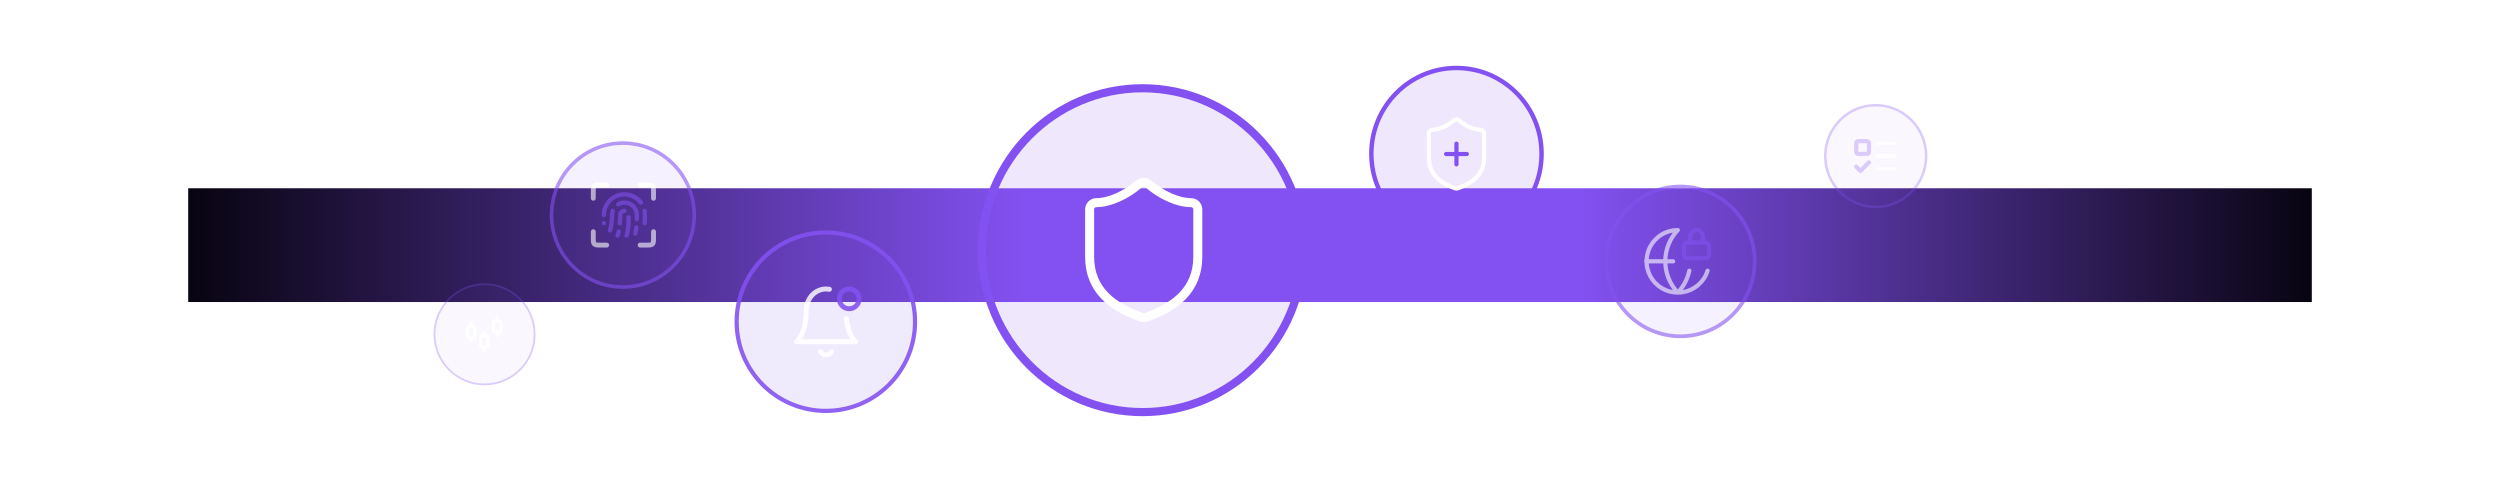 <svg fill="none" height="350" viewBox="0 0 1780 350" width="1780" xmlns="http://www.w3.org/2000/svg" xmlns:xlink="http://www.w3.org/1999/xlink"><filter id="a" color-interpolation-filters="sRGB" filterUnits="userSpaceOnUse" height="349" width="1780" x="-0" y=".043"><feFlood flood-opacity="0" result="BackgroundImageFix"/><feBlend in="SourceGraphic" in2="BackgroundImageFix" mode="normal" result="shape"/><feGaussianBlur result="effect1_foregroundBlur_254_2125" stdDeviation="67"/></filter><filter id="b" color-interpolation-filters="sRGB" filterUnits="userSpaceOnUse" height="258" width="258" x="459" y="100.043"><feFlood flood-opacity="0" result="BackgroundImageFix"/><feGaussianBlur in="BackgroundImageFix" stdDeviation="32"/><feComposite in2="SourceAlpha" operator="in" result="effect1_backgroundBlur_254_2125"/><feBlend in="SourceGraphic" in2="effect1_backgroundBlur_254_2125" mode="normal" result="shape"/></filter><filter id="c" color-interpolation-filters="sRGB" filterUnits="userSpaceOnUse" height="223.913" width="223.017" x="1084.99" y="74.174"><feFlood flood-opacity="0" result="BackgroundImageFix"/><feGaussianBlur in="BackgroundImageFix" stdDeviation="28.661"/><feComposite in2="SourceAlpha" operator="in" result="effect1_backgroundBlur_254_2125"/><feBlend in="SourceGraphic" in2="effect1_backgroundBlur_254_2125" mode="normal" result="shape"/></filter><filter id="d" color-interpolation-filters="sRGB" filterUnits="userSpaceOnUse" height="152.174" width="151.565" x="1259.72" y="35.044"><feFlood flood-opacity="0" result="BackgroundImageFix"/><feGaussianBlur in="BackgroundImageFix" stdDeviation="19.478"/><feComposite in2="SourceAlpha" operator="in" result="effect1_backgroundBlur_254_2125"/><feBlend in="SourceGraphic" in2="effect1_backgroundBlur_254_2125" mode="normal" result="shape"/></filter><filter id="e" color-interpolation-filters="sRGB" filterUnits="userSpaceOnUse" height="256.722" width="255.696" x="909.152" y="-18.848"><feFlood flood-opacity="0" result="BackgroundImageFix"/><feGaussianBlur in="BackgroundImageFix" stdDeviation="32.835"/><feComposite in2="SourceAlpha" operator="in" result="effect1_backgroundBlur_254_2125"/><feBlend in="SourceGraphic" in2="effect1_backgroundBlur_254_2125" mode="normal" result="shape"/></filter><filter id="f" color-interpolation-filters="sRGB" filterUnits="userSpaceOnUse" height="215.217" width="214.357" x="336.322" y="45.522"><feFlood flood-opacity="0" result="BackgroundImageFix"/><feGaussianBlur in="BackgroundImageFix" stdDeviation="27.548"/><feComposite in2="SourceAlpha" operator="in" result="effect1_backgroundBlur_254_2125"/><feBlend in="SourceGraphic" in2="effect1_backgroundBlur_254_2125" mode="normal" result="shape"/></filter><filter id="g" color-interpolation-filters="sRGB" filterUnits="userSpaceOnUse" height="484.348" width="482.41" x="572.295" y="-64.044"><feFlood flood-opacity="0" result="BackgroundImageFix"/><feGaussianBlur in="BackgroundImageFix" stdDeviation="61.996"/><feComposite in2="SourceAlpha" operator="in" result="effect1_backgroundBlur_254_2125"/><feBlend in="SourceGraphic" in2="effect1_backgroundBlur_254_2125" mode="normal" result="shape"/></filter><filter id="h" color-interpolation-filters="sRGB" filterUnits="userSpaceOnUse" height="155.556" width="155.556" x="267.222" y="160.266"><feFlood flood-opacity="0" result="BackgroundImageFix"/><feGaussianBlur in="BackgroundImageFix" stdDeviation="20.741"/><feComposite in2="SourceAlpha" operator="in" result="effect1_backgroundBlur_254_2125"/><feBlend in="SourceGraphic" in2="effect1_backgroundBlur_254_2125" mode="normal" result="shape"/></filter><linearGradient id="i" gradientUnits="userSpaceOnUse" x1="1646" x2="134" y1="133.543" y2="133.543"><stop offset="0" stop-color="#080411"/><stop offset=".345" stop-color="#8351f1"/><stop offset=".605" stop-color="#8351f1"/><stop offset="1" stop-color="#080411"/></linearGradient><g filter="url(#a)"><path d="m1646 174.543h-1512" stroke="url(#i)" stroke-width="81"/></g><g opacity=".9"><g filter="url(#b)"><circle cx="588" cy="229.043" fill="#8351f1" fill-opacity=".13" r="62"/><circle cx="588" cy="229.043" r="63.5" stroke="#8351f1" stroke-width="3"/></g><g stroke-linecap="round" stroke-linejoin="round" stroke-width="3.523"><path d="m602.587 226.877c1.366 12.624 6.731 16.439 6.731 16.439h-42.272s7.045-5.01 7.045-22.545c0-3.987 1.485-7.81 4.127-10.628 2.643-2.819 6.227-4.403 9.964-4.403.792 0 1.578.071 2.349.21" stroke="#fff" stroke-opacity=".9"/><path d="m604.621 219.831c3.891 0 7.046-3.154 7.046-7.045s-3.155-7.046-7.046-7.046-7.045 3.155-7.045 7.046 3.154 7.045 7.045 7.045z" stroke="#8351f1"/><path d="m592.245 250.361c-.413.712-1.006 1.303-1.719 1.714-.713.41-1.521.626-2.344.626s-1.631-.216-2.344-.626c-.713-.411-1.306-1.002-1.719-1.714" stroke="#fff" stroke-opacity=".9"/></g></g><g opacity=".6"><g filter="url(#c)"><ellipse cx="1196.5" cy="186.13" fill="#8351f1" fill-opacity=".13" rx="51.5" ry="51.948"/><path d="m1196.5 239.422c29.2 0 52.84-23.871 52.84-53.292s-23.64-53.291-52.84-53.291-52.84 23.87-52.84 53.291 23.64 53.292 52.84 53.292z" stroke="#8351f1" stroke-width="2.687"/></g><g stroke-linecap="round" stroke-linejoin="round" stroke-width="3"><path d="m1202.8 192.74c-1.24 5.852-4.08 11.245-8.21 15.577-5.71-6-8.9-13.967-8.9-22.253 0-8.285 3.19-16.253 8.9-22.253-4.11.001-8.14 1.142-11.64 3.296-3.51 2.153-6.35 5.236-8.2 8.905-1.86 3.669-2.67 7.782-2.33 11.88.34 4.099 1.81 8.024 4.24 11.34 2.43 3.315 5.74 5.891 9.55 7.442s7.97 2.016 12.03 1.344c4.06-.673 7.85-2.456 10.95-5.153 3.11-2.697 5.4-6.202 6.64-10.125" stroke="#fff"/><path d="m1172.34 186.064h18.91" stroke="#fff"/><path d="m1212.4 172.712v-4.45c0-1.181-.47-2.313-1.31-3.147-.83-.835-1.96-1.304-3.15-1.304-1.18 0-2.31.469-3.14 1.304-.84.834-1.31 1.966-1.31 3.147v4.45" stroke="#8351f1"/><path d="m1214.62 172.712h-13.35c-1.23 0-2.23.996-2.23 2.225v6.676c0 1.229 1 2.226 2.23 2.226h13.35c1.23 0 2.23-.997 2.23-2.226v-6.676c0-1.229-1-2.225-2.23-2.225z" stroke="#8351f1"/></g></g><g opacity=".3"><g filter="url(#d)"><ellipse cx="1335.5" cy="111.131" fill="#8351f1" fill-opacity=".13" rx="35" ry="35.304"/><path d="m1335.5 147.348c19.84 0 35.91-16.223 35.91-36.217 0-19.995-16.07-36.218-35.91-36.218s-35.91 16.223-35.91 36.218c0 19.994 16.07 36.217 35.91 36.217z" stroke="#8351f1" stroke-width="1.826"/></g><g stroke-linecap="round" stroke-linejoin="round"><path d="m1329.19 100.499h-6.05c-.83 0-1.51.677-1.51 1.512v6.05c0 .835.68 1.512 1.51 1.512h6.05c.84 0 1.51-.677 1.51-1.512v-6.05c0-.835-.67-1.512-1.51-1.512z" stroke="#8351f1" stroke-width="3.025"/><path d="m1321.63 118.647 3.02 3.025 6.05-6.05" stroke="#8351f1" stroke-width="3.025"/><path d="m1336.75 102.011h12.1" stroke="#fff" stroke-width="2.269"/><path d="m1336.75 111.085h12.1" stroke="#fff" stroke-width="2.269"/><path d="m1336.75 120.159h12.1" stroke="#fff" stroke-width="2.269"/></g></g><g filter="url(#e)"><ellipse cx="1037" cy="109.513" fill="#8351f1" fill-opacity=".13" rx="59" ry="59.513"/><path d="m1037 170.615c33.48 0 60.59-27.369 60.59-61.102 0-33.733-27.11-61.102-60.59-61.102s-60.589 27.369-60.589 61.102c0 33.733 27.109 61.102 60.589 61.102z" stroke="#8351f1" stroke-width="3.178"/></g><path d="m1056.67 112.114c0 12.291-8.61 18.437-18.83 22.002-.54.181-1.12.173-1.65-.025-10.25-3.54-18.86-9.686-18.86-21.977v-17.209c0-.652.26-1.277.72-1.738s1.09-.72 1.74-.72c4.92 0 11.06-2.95 15.34-6.687.52-.445 1.19-.69 1.87-.69.69 0 1.35.244 1.87.69 4.3 3.761 10.42 6.687 15.34 6.687.65 0 1.28.259 1.74.72s.72 1.086.72 1.738z" stroke="#fff" stroke-linecap="round" stroke-linejoin="round" stroke-width="2.98"/><path d="m1029.63 109.656h14.75" stroke="#8351f1" stroke-linecap="round" stroke-linejoin="round" stroke-width="2.98"/><path d="m1037 102.281v14.75" stroke="#8351f1" stroke-linecap="round" stroke-linejoin="round" stroke-width="2.98"/><g opacity=".6"><g filter="url(#f)"><ellipse cx="443.5" cy="153.13" fill="#8351f1" fill-opacity=".13" rx="49.5" ry="49.93"/><path d="m443.5 204.352c28.062 0 50.791-22.943 50.791-51.222 0-28.278-22.729-51.221-50.791-51.221s-50.791 22.943-50.791 51.221c0 28.279 22.729 51.222 50.791 51.222z" stroke="#8351f1" stroke-width="2.583"/></g><g stroke-linecap="round" stroke-linejoin="round"><path d="m422.417 141.15v-4.767c0-1.264-.1-3.078.794-3.972s2.708-.794 3.972-.794h4.767" stroke="#fff" stroke-width="3.496"/><path d="m455.783 131.617h4.767c1.264 0 3.078-.1 3.972.794s.795 2.708.795 3.972v4.767" stroke="#fff" stroke-width="3.496"/><path d="m465.317 164.983v4.767c0 1.264.099 3.078-.795 3.972s-2.708.794-3.972.794h-4.767" stroke="#fff" stroke-width="3.496"/><path d="m431.95 174.516h-4.767c-1.264 0-3.078.1-3.972-.794s-.794-2.708-.794-3.972v-4.767" stroke="#fff" stroke-width="3.496"/><path d="m444.6 150.133c-.778 0-1.524.309-2.074.859-.55.551-.859 1.297-.859 2.075 0 1.496-.147 3.681-.382 5.866" stroke="#8351f1" stroke-width="3.08"/><path d="m447.533 154.709c0 3.491 0 9.358-1.466 13.024" stroke="#8351f1" stroke-width="3.08"/><path d="m452.359 166.296c.176-.88.63-3.374.733-4.43" stroke="#8351f1" stroke-width="3.08"/><path d="m429.933 153.067c0-3.079.969-6.079 2.769-8.576s4.34-4.365 7.26-5.338c2.92-.974 6.073-1.004 9.011-.086 2.939.918 5.514 2.737 7.36 5.2" stroke="#8351f1" stroke-width="3.08"/><path d="m429.933 158.933h.015" stroke="#8351f1" stroke-width="3.08"/><path d="m458.974 158.933c.293-2.933.192-7.852 0-8.8" stroke="#8351f1" stroke-width="3.08"/><path d="m434.333 164.067c.734-2.2 1.467-6.6 1.467-11-.001-.999.167-1.991.499-2.934" stroke="#8351f1" stroke-width="3.08"/><path d="m439.687 167.733c.308-.968.66-1.936.836-2.933" stroke="#8351f1" stroke-width="3.08"/><path d="m440.2 145.44c1.338-.773 2.856-1.179 4.402-1.179 1.545 0 3.063.407 4.401 1.18s2.448 1.885 3.22 3.224c.772 1.338 1.178 2.856 1.177 4.402v2.933" stroke="#8351f1" stroke-width="3.08"/></g></g><g filter="url(#g)"><ellipse cx="813.5" cy="178.13" fill="#8351f1" fill-opacity=".13" rx="111.4" ry="112.369"/><path d="m813.5 293.405c63.153 0 114.306-51.634 114.306-115.275 0-63.64-51.153-115.274-114.306-115.274s-114.306 51.634-114.306 115.274c0 63.641 51.153 115.275 114.306 115.275z" stroke="#8351f1" stroke-width="5.812"/></g><g stroke-linecap="round" stroke-linejoin="round"><path d="m852.829 182.8c0 24.068-16.848 36.102-36.872 43.082-1.049.355-2.188.338-3.225-.048-20.073-6.932-36.92-18.966-36.92-43.034v-33.695c0-1.277.507-2.501 1.41-3.404.902-.902 2.127-1.409 3.403-1.409 9.627 0 21.661-5.777 30.037-13.093 1.02-.872 2.317-1.35 3.658-1.35 1.342 0 2.639.478 3.659 1.35 8.423 7.364 20.409 13.093 30.036 13.093 1.277 0 2.501.507 3.404 1.409.903.903 1.41 2.127 1.41 3.404z" stroke="#fff" stroke-width="6.418"/><path d="m823.127 160.864 7.977 7.977-7.977 7.977" stroke="#8351f1" stroke-width="5.776"/><path d="m831.104 168.841h-31.907" stroke="#8351f1" stroke-width="5.776"/><path d="m807.174 196.76-7.977-7.977 7.977-7.977" stroke="#8351f1" stroke-width="5.776"/><path d="m799.197 188.783h31.907" stroke="#8351f1" stroke-width="5.776"/></g><g opacity=".3"><g filter="url(#h)"><circle cx="345" cy="238.043" fill="#8351f1" fill-opacity=".13" r="35"/><circle cx="345" cy="238.043" r="35.648" stroke="#8351f1" stroke-width="1.296"/></g><g clip-rule="evenodd" fill="#fff" fill-opacity=".9" fill-rule="evenodd"><path d="m335.426 244.046c-.549 0-.995-.445-.995-.994v-2.651c0-.55.446-.995.995-.995s.994.445.994.995v2.651c0 .549-.445.994-.994.994z"/><path d="m344.706 250.675c-.549 0-.994-.445-.994-.994v-2.652c0-.549.445-.994.994-.994s.994.445.994.994v2.652c0 .549-.445.994-.994.994z"/><path d="m353.986 240.069c-.549 0-.994-.445-.994-.994v-2.652c0-.549.445-.994.994-.994.55 0 .995.445.995.994v2.652c0 .549-.445.994-.995.994z"/><path d="m335.426 233.44c-.549 0-.995-.445-.995-.994v-2.652c0-.549.446-.994.995-.994s.994.445.994.994v2.652c0 .549-.445.994-.994.994z"/><path d="m344.706 240.069c-.549 0-.994-.445-.994-.994v-2.652c0-.549.445-.994.994-.994s.994.445.994.994v2.652c0 .549-.445.994-.994.994z"/><path d="m353.986 229.463c-.549 0-.994-.445-.994-.994v-2.652c0-.549.445-.994.994-.994.55 0 .995.445.995.994v2.652c0 .549-.445.994-.995.994z"/><path d="m337.083 239.406v-5.966h-3.314v5.966zm1.989.199c0 .988-.802 1.79-1.79 1.79h-3.712c-.989 0-1.79-.802-1.79-1.79v-6.364c0-.988.801-1.789 1.79-1.789h3.712c.988 0 1.79.801 1.79 1.789z"/><path d="m346.363 246.035v-5.966h-3.314v5.966zm1.989.199c0 .988-.801 1.789-1.79 1.789h-3.712c-.988 0-1.79-.801-1.79-1.789v-6.364c0-.988.802-1.79 1.79-1.79h3.712c.989 0 1.79.802 1.79 1.79z"/><path d="m355.644 235.429v-5.966h-3.315v5.966zm1.988.199c0 .988-.801 1.789-1.79 1.789h-3.712c-.988 0-1.789-.801-1.789-1.789v-6.364c0-.988.801-1.79 1.789-1.79h3.712c.989 0 1.79.802 1.79 1.79z"/></g></g></svg>